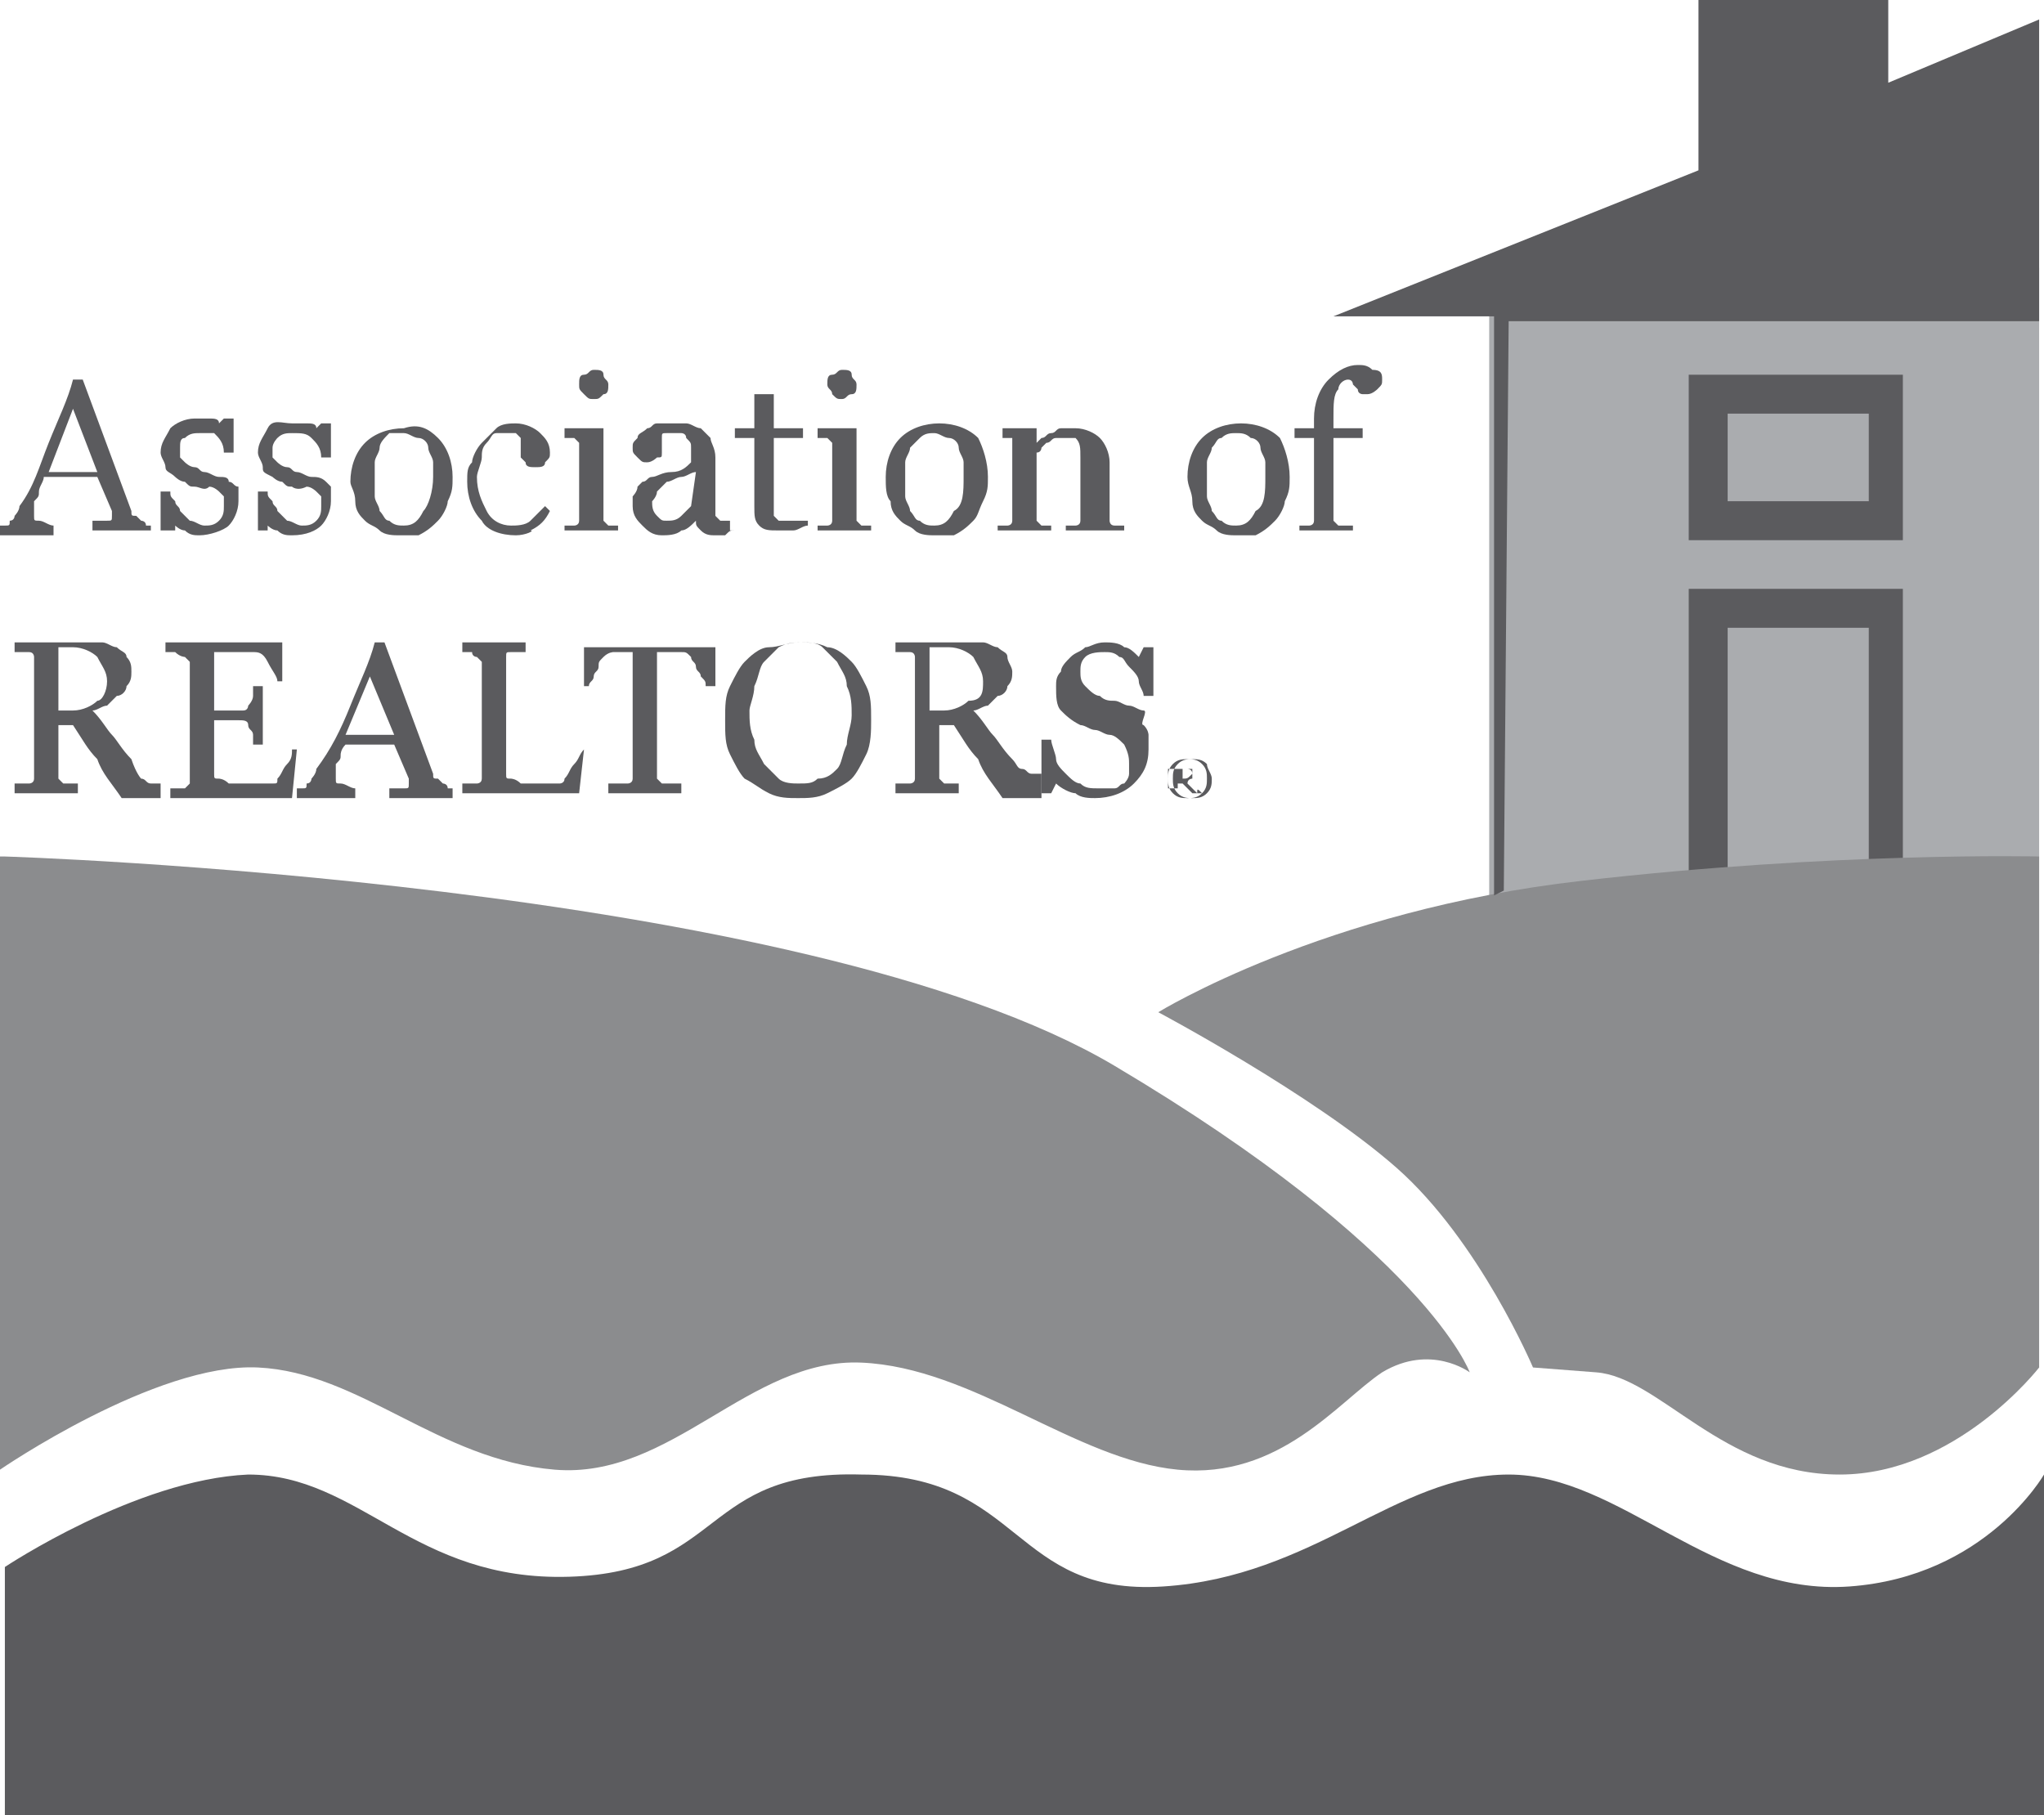<?xml version="1.0" encoding="utf-8"?>
<!-- Generator: Adobe Illustrator 21.1.0, SVG Export Plug-In . SVG Version: 6.00 Build 0)  -->
<svg version="1.1" id="Layer_1" xmlns="http://www.w3.org/2000/svg" xmlns:xlink="http://www.w3.org/1999/xlink" x="0px" y="0px"
	 viewBox="0 0 42 37.3" style="enable-background:new 0 0 42 37.3;" xml:space="preserve">
<style type="text/css">
	.st0{fill:#AAACAF;}
	.st1{fill:#5B5B5E;}
	.st2{fill:#8B8C8E;}
</style>
<g>
	<g>
		<rect x="30.6" y="5.5" class="st0" width="11.3" height="14.1"/>
		<path class="st1" d="M39.1,19h-4.4v-6.9h4.4V19z M35.5,18.3h2.9v-5.4h-2.9V18.3z"/>
		<path class="st2" d="M0.1,17.6c0,0,16.4,0.5,22.8,4.3c6.4,3.8,7.3,6.3,7.3,6.3s-0.8-0.6-1.8,0c-0.9,0.6-2.1,2.2-4.2,2
			S20,28.1,17.7,28s-3.9,2.4-6.3,2.2c-2.4-0.2-4-2-6.1-2.1S0,30.2,0,30.2V17.6H0.1z"/>
		<path class="st2" d="M23.8,20.8c0,0,3.4-2.1,8.7-2.7c5.2-0.6,9.4-0.5,9.4-0.5v10.5c0,0-1.7,2.2-4.1,2.2s-3.7-2-5-2.1
			s-1.3-0.1-1.3-0.1s-1.1-2.6-2.8-4.1C27,22.5,23.8,20.8,23.8,20.8z"/>
		<path class="st1" d="M0.1,37.3v-5.1c0,0,2.7-1.8,5-1.9c2.3,0,3.4,2.2,6.6,2.1s2.7-2.2,6-2.1c3.3,0,3.1,2.5,6.2,2.3
			s4.8-2.3,7.1-2.3s4.2,2.5,7,2.3c2.8-0.2,4-2.3,4-2.3v7H0.1z"/>
		<polygon class="st1" points="30.7,18.4 30.7,6.5 27.4,6.5 34.9,3.5 34.9,0 38.8,0 38.8,1.7 41.9,0.4 41.9,6.6 31,6.6 30.9,18.3 		
			"/>
		<path class="st1" d="M39.1,11.1h-4.4V7.7h4.4V11.1z M35.5,10.3h2.9V8.5h-2.9V10.3z"/>
	</g>
	<g>
		<path class="st1" d="M3.2,10.9H1.9v-0.2c0.1,0,0.2,0,0.3,0c0.1,0,0.1,0,0.1-0.1c0,0,0,0,0,0c0,0,0,0,0-0.1L2,9.8H0.9
			c0,0.1-0.1,0.2-0.1,0.3c0,0.1,0,0.1-0.1,0.2c0,0.1,0,0.1,0,0.2c0,0,0,0.1,0,0.1c0,0.1,0,0.1,0.1,0.1s0.2,0.1,0.3,0.1v0.2H0v-0.2
			c0,0,0.1,0,0.1,0c0.1,0,0.1,0,0.1-0.1c0.1,0,0.1-0.1,0.1-0.1s0.1-0.1,0.1-0.2C0.7,10,0.8,9.6,1,9.1c0.2-0.5,0.4-0.9,0.5-1.3h0.2
			l1,2.7c0,0.1,0,0.1,0.1,0.1c0,0,0.1,0.1,0.1,0.1c0,0,0.1,0,0.1,0.1c0.1,0,0.1,0,0.1,0V10.9z M2,9.7L1.5,8.4L1,9.7H2z"/>
		<path class="st1" d="M4.7,9.9C4.8,9.9,4.8,10,4.9,10c0,0.1,0,0.2,0,0.3c0,0.2-0.1,0.4-0.2,0.5S4.3,11,4.1,11c-0.1,0-0.2,0-0.3-0.1
			c-0.1,0-0.2-0.1-0.2-0.1l0,0.1H3.3l0-0.8h0.2c0,0.1,0,0.1,0.1,0.2c0,0.1,0.1,0.1,0.1,0.2c0.1,0.1,0.1,0.1,0.2,0.2
			c0.1,0,0.2,0.1,0.3,0.1c0.1,0,0.2,0,0.3-0.1c0.1-0.1,0.1-0.2,0.1-0.3c0-0.1,0-0.1,0-0.2c0,0-0.1-0.1-0.1-0.1c0,0-0.1-0.1-0.2-0.1
			C4.2,10.1,4.1,10,4,10c-0.1,0-0.1,0-0.2-0.1c-0.1,0-0.2-0.1-0.2-0.1C3.5,9.7,3.4,9.7,3.4,9.6c0-0.1-0.1-0.2-0.1-0.3
			c0-0.2,0.1-0.3,0.2-0.5c0.1-0.1,0.3-0.2,0.5-0.2c0.1,0,0.2,0,0.3,0s0.2,0,0.2,0.1l0.1-0.1h0.2l0,0.7H4.6c0-0.2-0.1-0.3-0.2-0.4
			C4.3,8.9,4.2,8.9,4.1,8.9c-0.1,0-0.2,0-0.3,0.1C3.7,9,3.7,9.1,3.7,9.2c0,0.1,0,0.1,0,0.2c0,0,0.1,0.1,0.1,0.1c0,0,0.1,0.1,0.2,0.1
			c0.1,0,0.1,0.1,0.2,0.1c0.1,0,0.2,0.1,0.3,0.1C4.6,9.8,4.7,9.8,4.7,9.9z"/>
		<path class="st1" d="M6.7,9.9C6.7,9.9,6.8,10,6.8,10c0,0.1,0,0.2,0,0.3c0,0.2-0.1,0.4-0.2,0.5S6.3,11,6,11c-0.1,0-0.2,0-0.3-0.1
			c-0.1,0-0.2-0.1-0.2-0.1l0,0.1H5.3l0-0.8h0.2c0,0.1,0,0.1,0.1,0.2c0,0.1,0.1,0.1,0.1,0.2c0.1,0.1,0.1,0.1,0.2,0.2
			c0.1,0,0.2,0.1,0.3,0.1c0.1,0,0.2,0,0.3-0.1c0.1-0.1,0.1-0.2,0.1-0.3c0-0.1,0-0.1,0-0.2c0,0-0.1-0.1-0.1-0.1c0,0-0.1-0.1-0.2-0.1
			C6.1,10.1,6,10,6,10c-0.1,0-0.1,0-0.2-0.1c-0.1,0-0.2-0.1-0.2-0.1C5.4,9.7,5.4,9.7,5.4,9.6c0-0.1-0.1-0.2-0.1-0.3
			c0-0.2,0.1-0.3,0.2-0.5S5.8,8.7,6,8.7c0.1,0,0.2,0,0.3,0s0.2,0,0.2,0.1l0.1-0.1h0.2l0,0.7H6.6c0-0.2-0.1-0.3-0.2-0.4
			C6.3,8.9,6.2,8.9,6,8.9c-0.1,0-0.2,0-0.3,0.1C5.7,9,5.6,9.1,5.6,9.2c0,0.1,0,0.1,0,0.2c0,0,0.1,0.1,0.1,0.1c0,0,0.1,0.1,0.2,0.1
			c0.1,0,0.1,0.1,0.2,0.1c0.1,0,0.2,0.1,0.3,0.1C6.5,9.8,6.6,9.8,6.7,9.9z"/>
		<path class="st1" d="M9.3,9.8c0,0.2,0,0.3-0.1,0.5c0,0.1-0.1,0.3-0.2,0.4c-0.1,0.1-0.2,0.2-0.4,0.3C8.5,11,8.4,11,8.2,11
			c-0.1,0-0.3,0-0.4-0.1s-0.2-0.1-0.3-0.2c-0.1-0.1-0.2-0.2-0.2-0.4S7.2,10,7.2,9.9c0-0.3,0.1-0.6,0.3-0.8c0.2-0.2,0.5-0.3,0.8-0.3
			C8.6,8.7,8.8,8.8,9,9C9.2,9.2,9.3,9.5,9.3,9.8z M8.9,9.8c0-0.1,0-0.2,0-0.3c0-0.1-0.1-0.2-0.1-0.3c0-0.1-0.1-0.2-0.2-0.2
			S8.4,8.9,8.3,8.9C8.1,8.9,8,8.9,8,8.9C7.9,9,7.8,9.1,7.8,9.2c0,0.1-0.1,0.2-0.1,0.3s0,0.2,0,0.3c0,0.1,0,0.3,0,0.4
			c0,0.1,0.1,0.2,0.1,0.3c0.1,0.1,0.1,0.2,0.2,0.2c0.1,0.1,0.2,0.1,0.3,0.1c0.2,0,0.3-0.1,0.4-0.3C8.8,10.4,8.9,10.1,8.9,9.8z"/>
		<path class="st1" d="M10.6,11c-0.3,0-0.6-0.1-0.7-0.3c-0.2-0.2-0.3-0.5-0.3-0.8c0-0.2,0-0.3,0.1-0.4c0-0.1,0.1-0.3,0.2-0.4
			c0.1-0.1,0.2-0.2,0.3-0.3c0.1-0.1,0.3-0.1,0.4-0.1c0.2,0,0.4,0.1,0.5,0.2c0.1,0.1,0.2,0.2,0.2,0.4c0,0.1,0,0.1-0.1,0.2
			c0,0.1-0.1,0.1-0.2,0.1c-0.1,0-0.2,0-0.2-0.1c0,0-0.1-0.1-0.1-0.1c0-0.1,0-0.1,0-0.2c0-0.1,0-0.1,0-0.2c0,0-0.1-0.1-0.1-0.1
			c-0.1,0-0.1,0-0.2,0c-0.1,0-0.1,0-0.2,0c-0.1,0-0.1,0.1-0.2,0.2c-0.1,0.1-0.1,0.2-0.1,0.3c0,0.1-0.1,0.3-0.1,0.4
			c0,0.3,0.1,0.5,0.2,0.7c0.1,0.2,0.3,0.3,0.5,0.3c0.1,0,0.3,0,0.4-0.1c0.1-0.1,0.2-0.2,0.3-0.3l0.1,0.1c-0.1,0.2-0.2,0.3-0.4,0.4
			C11,10.9,10.8,11,10.6,11z"/>
		<path class="st1" d="M12.7,10.9h-1.1v-0.1c0,0,0.1,0,0.1,0c0,0,0.1,0,0.1,0c0,0,0.1,0,0.1-0.1c0,0,0-0.1,0-0.1V9.2
			c0,0,0-0.1,0-0.1c0,0-0.1-0.1-0.1-0.1c0,0-0.1,0-0.1,0s-0.1,0-0.1,0V8.8l0.8,0l0,0v1.8c0,0.1,0,0.1,0,0.1c0,0,0.1,0.1,0.1,0.1
			c0,0,0.1,0,0.1,0c0,0,0.1,0,0.1,0V10.9z M12.5,7.9c0,0.1,0,0.2-0.1,0.2c-0.1,0.1-0.1,0.1-0.2,0.1c-0.1,0-0.1,0-0.2-0.1
			C11.9,8,11.9,8,11.9,7.9c0-0.1,0-0.2,0.1-0.2s0.1-0.1,0.2-0.1c0.1,0,0.2,0,0.2,0.1S12.5,7.8,12.5,7.9z"/>
		<path class="st1" d="M15.1,10.9c-0.1,0-0.1,0-0.2,0.1c-0.1,0-0.1,0-0.2,0c-0.1,0-0.2,0-0.3-0.1c-0.1-0.1-0.1-0.1-0.1-0.2h0
			c-0.1,0.1-0.2,0.2-0.3,0.2C13.9,11,13.7,11,13.6,11c-0.2,0-0.3-0.1-0.4-0.2c-0.1-0.1-0.2-0.2-0.2-0.4c0-0.1,0-0.2,0-0.2
			s0.1-0.1,0.1-0.2c0,0,0.1-0.1,0.1-0.1c0.1,0,0.1-0.1,0.2-0.1c0.1,0,0.2-0.1,0.4-0.1s0.3-0.1,0.4-0.2V9.3c0,0,0-0.1,0-0.1
			c0-0.1,0-0.1-0.1-0.2c0-0.1-0.1-0.1-0.1-0.1S14,8.9,13.9,8.9c-0.1,0-0.1,0-0.2,0c-0.1,0-0.1,0-0.1,0.1c0,0,0,0.1,0,0.1
			c0,0.1,0,0.1,0,0.2c0,0.1,0,0.1-0.1,0.1c0,0-0.1,0.1-0.2,0.1c-0.1,0-0.1,0-0.2-0.1s-0.1-0.1-0.1-0.2c0-0.1,0-0.1,0.1-0.2
			c0-0.1,0.1-0.1,0.2-0.2c0.1,0,0.1-0.1,0.2-0.1c0.1,0,0.2,0,0.3,0c0.1,0,0.2,0,0.3,0c0.1,0,0.2,0.1,0.3,0.1
			c0.1,0.1,0.1,0.1,0.2,0.2c0,0.1,0.1,0.2,0.1,0.4c0,0.2,0,0.4,0,0.6c0,0.2,0,0.3,0,0.5c0,0.1,0,0.1,0,0.1s0.1,0.1,0.1,0.1
			c0,0,0.1,0,0.1,0c0,0,0.1,0,0.1,0V10.9z M14.3,9.7c-0.1,0-0.2,0.1-0.3,0.1c-0.1,0-0.2,0.1-0.3,0.1c-0.1,0.1-0.1,0.1-0.2,0.2
			c0,0.1-0.1,0.2-0.1,0.2c0,0.1,0,0.2,0.1,0.3c0.1,0.1,0.1,0.1,0.2,0.1c0.1,0,0.2,0,0.3-0.1c0.1-0.1,0.1-0.1,0.2-0.2L14.3,9.7z"/>
		<path class="st1" d="M16.6,10.8c-0.1,0-0.2,0.1-0.3,0.1c-0.1,0-0.2,0-0.3,0c-0.2,0-0.3,0-0.4-0.1c-0.1-0.1-0.1-0.2-0.1-0.4V9h-0.4
			V8.8h0.4V8.1h0.4v0.7h0.6V9h-0.6v1.2c0,0.1,0,0.2,0,0.2c0,0.1,0,0.1,0,0.2c0,0,0.1,0.1,0.1,0.1c0,0,0.1,0,0.2,0c0,0,0.1,0,0.2,0
			c0.1,0,0.1,0,0.2,0V10.8z"/>
		<path class="st1" d="M17.9,10.9h-1.1v-0.1c0,0,0.1,0,0.1,0c0,0,0.1,0,0.1,0c0,0,0.1,0,0.1-0.1c0,0,0-0.1,0-0.1V9.2
			c0,0,0-0.1,0-0.1c0,0-0.1-0.1-0.1-0.1c0,0-0.1,0-0.1,0c-0.1,0-0.1,0-0.1,0V8.8l0.8,0l0,0v1.8c0,0.1,0,0.1,0,0.1
			c0,0,0.1,0.1,0.1,0.1c0,0,0.1,0,0.1,0c0,0,0.1,0,0.1,0V10.9z M17.6,7.9c0,0.1,0,0.2-0.1,0.2s-0.1,0.1-0.2,0.1
			c-0.1,0-0.1,0-0.2-0.1C17.1,8,17,8,17,7.9c0-0.1,0-0.2,0.1-0.2s0.1-0.1,0.2-0.1c0.1,0,0.2,0,0.2,0.1S17.6,7.8,17.6,7.9z"/>
		<path class="st1" d="M20.3,9.8c0,0.2,0,0.3-0.1,0.5s-0.1,0.3-0.2,0.4c-0.1,0.1-0.2,0.2-0.4,0.3C19.5,11,19.4,11,19.2,11
			c-0.1,0-0.3,0-0.4-0.1c-0.1-0.1-0.2-0.1-0.3-0.2c-0.1-0.1-0.2-0.2-0.2-0.4c-0.1-0.1-0.1-0.3-0.1-0.5c0-0.3,0.1-0.6,0.3-0.8
			c0.2-0.2,0.5-0.3,0.8-0.3c0.3,0,0.6,0.1,0.8,0.3C20.2,9.2,20.3,9.5,20.3,9.8z M19.8,9.8c0-0.1,0-0.2,0-0.3c0-0.1-0.1-0.2-0.1-0.3
			c0-0.1-0.1-0.2-0.2-0.2s-0.2-0.1-0.3-0.1c-0.1,0-0.2,0-0.3,0.1c-0.1,0.1-0.1,0.1-0.2,0.2c0,0.1-0.1,0.2-0.1,0.3s0,0.2,0,0.3
			c0,0.1,0,0.3,0,0.4c0,0.1,0.1,0.2,0.1,0.3c0.1,0.1,0.1,0.2,0.2,0.2c0.1,0.1,0.2,0.1,0.3,0.1c0.2,0,0.3-0.1,0.4-0.3
			C19.8,10.4,19.8,10.1,19.8,9.8z"/>
		<path class="st1" d="M23,10.9h-1.1v-0.1c0,0,0.1,0,0.1,0c0,0,0.1,0,0.1,0c0,0,0.1,0,0.1-0.1c0,0,0-0.1,0-0.1V9.4
			c0-0.2,0-0.3-0.1-0.4C22.1,9,22,9,21.9,9c-0.1,0-0.1,0-0.2,0c-0.1,0-0.1,0.1-0.2,0.1c0,0-0.1,0.1-0.1,0.1c0,0,0,0.1-0.1,0.1v1.3
			c0,0.1,0,0.1,0,0.1c0,0,0.1,0.1,0.1,0.1c0,0,0.1,0,0.1,0s0.1,0,0.1,0v0.1h-1.1v-0.1c0,0,0.1,0,0.1,0c0,0,0.1,0,0.1,0
			c0,0,0.1,0,0.1-0.1c0,0,0-0.1,0-0.1V9.2c0,0,0-0.1,0-0.1S20.8,9,20.8,9c0,0-0.1,0-0.1,0c0,0-0.1,0-0.1,0V8.8l0.7,0l0,0v0.3h0
			c0,0,0.1-0.1,0.1-0.1c0.1,0,0.1-0.1,0.2-0.1c0.1,0,0.1-0.1,0.2-0.1c0.1,0,0.2,0,0.3,0c0.2,0,0.4,0.1,0.5,0.2
			c0.1,0.1,0.2,0.3,0.2,0.5v1.1c0,0.1,0,0.1,0,0.1s0,0.1,0.1,0.1c0,0,0.1,0,0.1,0c0,0,0.1,0,0.1,0V10.9z"/>
		<path class="st1" d="M26.5,9.8c0,0.2,0,0.3-0.1,0.5c0,0.1-0.1,0.3-0.2,0.4c-0.1,0.1-0.2,0.2-0.4,0.3C25.7,11,25.6,11,25.4,11
			c-0.1,0-0.3,0-0.4-0.1c-0.1-0.1-0.2-0.1-0.3-0.2c-0.1-0.1-0.2-0.2-0.2-0.4s-0.1-0.3-0.1-0.5c0-0.3,0.1-0.6,0.3-0.8
			c0.2-0.2,0.5-0.3,0.8-0.3c0.3,0,0.6,0.1,0.8,0.3C26.4,9.2,26.5,9.5,26.5,9.8z M26,9.8c0-0.1,0-0.2,0-0.3c0-0.1-0.1-0.2-0.1-0.3
			c0-0.1-0.1-0.2-0.2-0.2c-0.1-0.1-0.2-0.1-0.3-0.1c-0.1,0-0.2,0-0.3,0.1C25,9,25,9.1,24.9,9.2c0,0.1-0.1,0.2-0.1,0.3
			c0,0.1,0,0.2,0,0.3c0,0.1,0,0.3,0,0.4c0,0.1,0.1,0.2,0.1,0.3c0.1,0.1,0.1,0.2,0.2,0.2c0.1,0.1,0.2,0.1,0.3,0.1
			c0.2,0,0.3-0.1,0.4-0.3C26,10.4,26,10.1,26,9.8z"/>
		<path class="st1" d="M28.4,7.8c0,0.1,0,0.1-0.1,0.2c0,0-0.1,0.1-0.2,0.1c0,0-0.1,0-0.1,0c0,0-0.1,0-0.1-0.1c0,0-0.1-0.1-0.1-0.1
			c0,0,0-0.1-0.1-0.1c-0.1,0-0.2,0.1-0.2,0.2c-0.1,0.1-0.1,0.3-0.1,0.6v0.2h0.6V9h-0.6v1.6c0,0.1,0,0.1,0,0.1c0,0,0.1,0.1,0.1,0.1
			c0,0,0.1,0,0.1,0c0.1,0,0.1,0,0.2,0v0.1h-1.1v-0.1c0,0,0.1,0,0.1,0c0,0,0.1,0,0.1,0c0,0,0.1,0,0.1-0.1s0-0.1,0-0.1V9h-0.4V8.8h0.4
			V8.6c0-0.3,0.1-0.6,0.3-0.8c0.2-0.2,0.4-0.3,0.6-0.3c0.1,0,0.2,0,0.3,0.1C28.4,7.6,28.4,7.7,28.4,7.8z"/>
		<path class="st1" d="M3.4,16.4H2.5c-0.2-0.3-0.4-0.5-0.5-0.8c-0.2-0.2-0.3-0.4-0.5-0.7H1.2v1c0,0.1,0,0.1,0,0.1
			c0,0,0.1,0.1,0.1,0.1c0,0,0.1,0,0.1,0c0.1,0,0.1,0,0.2,0v0.2H0.3v-0.2c0,0,0.1,0,0.2,0c0.1,0,0.1,0,0.1,0c0,0,0.1,0,0.1-0.1
			c0,0,0-0.1,0-0.1v-2.3c0-0.1,0-0.1,0-0.1c0,0,0-0.1-0.1-0.1c0,0-0.1,0-0.1,0s-0.1,0-0.2,0v-0.2h1.4c0.1,0,0.3,0,0.4,0
			s0.2,0.1,0.3,0.1c0.1,0.1,0.2,0.1,0.2,0.2c0.1,0.1,0.1,0.2,0.1,0.3c0,0.1,0,0.2-0.1,0.3c0,0.1-0.1,0.2-0.2,0.2
			c-0.1,0.1-0.1,0.1-0.2,0.2c-0.1,0-0.2,0.1-0.3,0.1c0.2,0.2,0.3,0.4,0.4,0.5c0.1,0.1,0.2,0.3,0.4,0.5C2.8,15.9,2.9,16,2.9,16
			c0.1,0,0.1,0.1,0.2,0.1c0,0,0.1,0,0.1,0c0.1,0,0.1,0,0.1,0V16.4z M2.2,14c0-0.2-0.1-0.3-0.2-0.5c-0.1-0.1-0.3-0.2-0.5-0.2H1.2v1.3
			h0.3c0.2,0,0.4-0.1,0.5-0.2C2.1,14.4,2.2,14.2,2.2,14z"/>
		<path class="st1" d="M6.1,15.4L6,16.4H3.5v-0.2c0,0,0.1,0,0.2,0c0.1,0,0.1,0,0.1,0c0,0,0.1-0.1,0.1-0.1c0,0,0-0.1,0-0.1v-2.3
			c0,0,0-0.1,0-0.1c0,0-0.1-0.1-0.1-0.1c0,0-0.1,0-0.2-0.1c-0.1,0-0.1,0-0.2,0v-0.2h2.4V14H5.7c0-0.1-0.1-0.2-0.2-0.4
			s-0.2-0.2-0.3-0.2c0,0-0.1,0-0.2,0c-0.1,0-0.1,0-0.2,0H4.4v1.2h0.4c0.1,0,0.2,0,0.2,0c0.1,0,0.1-0.1,0.1-0.1c0,0,0.1-0.1,0.1-0.2
			s0-0.1,0-0.2h0.2v1.2H5.2c0-0.1,0-0.1,0-0.2c0-0.1-0.1-0.1-0.1-0.2c0-0.1-0.1-0.1-0.2-0.1c-0.1,0-0.1,0-0.2,0H4.4v0.9
			c0,0.1,0,0.2,0,0.2c0,0.1,0,0.1,0.1,0.1c0,0,0.1,0,0.2,0.1c0.1,0,0.2,0,0.3,0c0,0,0.1,0,0.2,0c0.1,0,0.1,0,0.2,0
			c0.1,0,0.1,0,0.2,0c0.1,0,0.1,0,0.1-0.1c0.1-0.1,0.1-0.2,0.2-0.3c0.1-0.1,0.1-0.2,0.1-0.3H6.1z"/>
		<path class="st1" d="M9.3,16.4H8v-0.2c0.1,0,0.2,0,0.3,0c0.1,0,0.1,0,0.1-0.1c0,0,0,0,0,0c0,0,0,0,0-0.1l-0.3-0.7H7.1
			C7,15.4,7,15.5,7,15.5c0,0.1,0,0.1-0.1,0.2c0,0.1,0,0.1,0,0.2c0,0,0,0.1,0,0.1c0,0.1,0,0.1,0.1,0.1c0.1,0,0.2,0.1,0.3,0.1v0.2H6.1
			v-0.2c0,0,0.1,0,0.1,0c0.1,0,0.1,0,0.1-0.1c0.1,0,0.1-0.1,0.1-0.1c0,0,0.1-0.1,0.1-0.2C6.8,15.4,7,15,7.2,14.5
			c0.2-0.5,0.4-0.9,0.5-1.3h0.2l1,2.7c0,0.1,0,0.1,0.1,0.1c0,0,0.1,0.1,0.1,0.1c0,0,0.1,0,0.1,0.1c0.1,0,0.1,0,0.1,0V16.4z
			 M8.1,15.1l-0.5-1.2l-0.5,1.2H8.1z"/>
		<path class="st1" d="M12,15.4l-0.1,0.9H9.5v-0.2c0,0,0.1,0,0.2,0c0.1,0,0.1,0,0.1,0c0,0,0.1,0,0.1-0.1c0,0,0-0.1,0-0.1v-2.2
			c0-0.1,0-0.1,0-0.1c0,0-0.1-0.1-0.1-0.1c0,0-0.1,0-0.1-0.1c-0.1,0-0.1,0-0.2,0v-0.2h1.3v0.2c0,0-0.1,0-0.2,0c-0.1,0-0.1,0-0.1,0
			c-0.1,0-0.1,0-0.1,0.1c0,0,0,0.1,0,0.1v2.1c0,0.1,0,0.2,0,0.2c0,0.1,0,0.1,0.1,0.1c0,0,0.1,0,0.2,0.1c0.1,0,0.2,0,0.3,0
			c0.1,0,0.1,0,0.2,0c0.1,0,0.1,0,0.2,0c0.1,0,0.1,0,0.1,0c0,0,0.1,0,0.1-0.1c0.1-0.1,0.1-0.2,0.2-0.3c0.1-0.1,0.1-0.2,0.2-0.3H12z"
			/>
		<path class="st1" d="M14.7,14.1h-0.2c0-0.1,0-0.1-0.1-0.2c0-0.1-0.1-0.1-0.1-0.2c0-0.1-0.1-0.1-0.1-0.2c-0.1-0.1-0.1-0.1-0.2-0.1
			c0,0-0.1,0-0.2,0c-0.1,0-0.1,0-0.2,0h-0.1v2.5c0,0,0,0.1,0,0.1c0,0,0.1,0.1,0.1,0.1c0,0,0.1,0,0.2,0c0.1,0,0.2,0,0.2,0v0.2h-1.5
			v-0.2c0,0,0.1,0,0.2,0c0.1,0,0.1,0,0.2,0c0,0,0.1,0,0.1-0.1c0,0,0-0.1,0-0.1v-2.5H13c0,0-0.1,0-0.2,0c-0.1,0-0.1,0-0.2,0
			c0,0-0.1,0-0.2,0.1c-0.1,0.1-0.1,0.1-0.1,0.2c0,0.1-0.1,0.1-0.1,0.2c0,0.1-0.1,0.1-0.1,0.2H12v-0.8h2.7V14.1z"/>
		<path class="st1" d="M17.5,13.6c0.1,0.1,0.2,0.3,0.3,0.5c0.1,0.2,0.1,0.4,0.1,0.7c0,0.2,0,0.5-0.1,0.7c-0.1,0.2-0.2,0.4-0.3,0.5
			c-0.1,0.1-0.3,0.2-0.5,0.3c-0.2,0.1-0.4,0.1-0.6,0.1c-0.2,0-0.4,0-0.6-0.1c-0.2-0.1-0.3-0.2-0.5-0.3c-0.1-0.1-0.2-0.3-0.3-0.5
			c-0.1-0.2-0.1-0.4-0.1-0.7c0-0.3,0-0.5,0.1-0.7c0.1-0.2,0.2-0.4,0.3-0.5c0.1-0.1,0.3-0.3,0.5-0.3s0.4-0.1,0.6-0.1
			c0.2,0,0.4,0,0.6,0.1C17.2,13.3,17.4,13.5,17.5,13.6z M17.2,15.8c0.1-0.1,0.1-0.3,0.2-0.5c0-0.2,0.1-0.4,0.1-0.6
			c0-0.2,0-0.4-0.1-0.6c0-0.2-0.1-0.3-0.2-0.5c-0.1-0.1-0.2-0.2-0.3-0.3c-0.1-0.1-0.3-0.1-0.4-0.1c-0.2,0-0.3,0-0.5,0.1
			c-0.1,0.1-0.2,0.2-0.3,0.3c-0.1,0.1-0.1,0.3-0.2,0.5c0,0.2-0.1,0.4-0.1,0.5c0,0.2,0,0.4,0.1,0.6c0,0.2,0.1,0.3,0.2,0.5
			c0.1,0.1,0.2,0.2,0.3,0.3s0.3,0.1,0.4,0.1c0.2,0,0.3,0,0.4-0.1C17,16,17.1,15.9,17.2,15.8z"/>
		<path class="st1" d="M21.4,16.4h-0.8c-0.2-0.3-0.4-0.5-0.5-0.8c-0.2-0.2-0.3-0.4-0.5-0.7h-0.3v1c0,0.1,0,0.1,0,0.1
			c0,0,0.1,0.1,0.1,0.1c0,0,0.1,0,0.1,0c0.1,0,0.1,0,0.2,0v0.2h-1.3v-0.2c0,0,0.1,0,0.2,0c0.1,0,0.1,0,0.1,0c0,0,0.1,0,0.1-0.1
			c0,0,0-0.1,0-0.1v-2.3c0-0.1,0-0.1,0-0.1c0,0,0-0.1-0.1-0.1c0,0-0.1,0-0.1,0s-0.1,0-0.2,0v-0.2h1.4c0.1,0,0.3,0,0.4,0
			s0.2,0.1,0.3,0.1c0.1,0.1,0.2,0.1,0.2,0.2s0.1,0.2,0.1,0.3c0,0.1,0,0.2-0.1,0.3c0,0.1-0.1,0.2-0.2,0.2c-0.1,0.1-0.1,0.1-0.2,0.2
			c-0.1,0-0.2,0.1-0.3,0.1c0.2,0.2,0.3,0.4,0.4,0.5c0.1,0.1,0.2,0.3,0.4,0.5c0.1,0.1,0.1,0.2,0.2,0.2c0.1,0,0.1,0.1,0.2,0.1
			c0,0,0.1,0,0.1,0c0.1,0,0.1,0,0.1,0V16.4z M20.2,14c0-0.2-0.1-0.3-0.2-0.5c-0.1-0.1-0.3-0.2-0.5-0.2h-0.4v1.3h0.3
			c0.2,0,0.4-0.1,0.5-0.2C20.2,14.4,20.2,14.2,20.2,14z"/>
		<path class="st1" d="M23.5,14.9c0.1,0.1,0.1,0.2,0.1,0.2c0,0.1,0,0.2,0,0.3c0,0.3-0.1,0.5-0.3,0.7c-0.2,0.2-0.5,0.3-0.8,0.3
			c-0.1,0-0.3,0-0.4-0.1c-0.1,0-0.3-0.1-0.4-0.2l-0.1,0.2h-0.2l0-1.1h0.2c0,0.1,0.1,0.3,0.1,0.4c0,0.1,0.1,0.2,0.2,0.3
			c0.1,0.1,0.2,0.2,0.3,0.2c0.1,0.1,0.2,0.1,0.4,0.1c0.1,0,0.2,0,0.3,0c0.1,0,0.1-0.1,0.2-0.1c0,0,0.1-0.1,0.1-0.2
			c0-0.1,0-0.1,0-0.2c0-0.1,0-0.2-0.1-0.4c-0.1-0.1-0.2-0.2-0.3-0.2c-0.1,0-0.2-0.1-0.3-0.1c-0.1,0-0.2-0.1-0.3-0.1
			c-0.2-0.1-0.3-0.2-0.4-0.3c-0.1-0.1-0.1-0.3-0.1-0.5c0-0.1,0-0.2,0.1-0.3c0-0.1,0.1-0.2,0.2-0.3c0.1-0.1,0.2-0.1,0.3-0.2
			c0.1,0,0.2-0.1,0.4-0.1c0.1,0,0.3,0,0.4,0.1c0.1,0,0.2,0.1,0.3,0.2l0.1-0.2h0.2l0,1h-0.2c0-0.1-0.1-0.2-0.1-0.3
			c0-0.1-0.1-0.2-0.2-0.3c-0.1-0.1-0.1-0.2-0.2-0.2c-0.1-0.1-0.2-0.1-0.3-0.1c-0.1,0-0.3,0-0.4,0.1c-0.1,0.1-0.1,0.2-0.1,0.3
			c0,0.1,0,0.2,0.1,0.3c0.1,0.1,0.2,0.2,0.3,0.2c0.1,0.1,0.2,0.1,0.3,0.1c0.1,0,0.2,0.1,0.3,0.1c0.1,0,0.2,0.1,0.3,0.1
			S23.4,14.9,23.5,14.9z"/>
		<path class="st1" d="M24.9,16c0,0.1,0,0.2-0.1,0.3c-0.1,0.1-0.2,0.1-0.3,0.1c-0.1,0-0.2,0-0.3-0.1c-0.1-0.1-0.1-0.2-0.1-0.3
			c0-0.1,0-0.2,0.1-0.3c0.1-0.1,0.2-0.1,0.3-0.1c0.1,0,0.2,0,0.3,0.1C24.8,15.8,24.9,15.9,24.9,16z M24.8,16c0-0.1,0-0.2-0.1-0.3
			c-0.1-0.1-0.2-0.1-0.3-0.1c-0.1,0-0.2,0-0.3,0.1c-0.1,0.1-0.1,0.2-0.1,0.3c0,0.1,0,0.2,0.1,0.3c0.1,0.1,0.2,0.1,0.3,0.1
			c0.1,0,0.2,0,0.3-0.1C24.8,16.2,24.8,16.1,24.8,16z M24.7,16.3h-0.2c0,0-0.1-0.1-0.1-0.1c0,0-0.1-0.1-0.1-0.1h-0.1v0.1
			c0,0,0,0,0,0c0,0,0,0,0,0c0,0,0,0,0,0c0,0,0,0,0,0v0h-0.2v0c0,0,0,0,0,0c0,0,0,0,0,0c0,0,0,0,0,0c0,0,0,0,0,0v-0.4c0,0,0,0,0,0
			c0,0,0,0,0,0c0,0,0,0,0,0c0,0,0,0,0,0v0h0.3c0,0,0,0,0.1,0c0,0,0,0,0.1,0c0,0,0,0,0,0c0,0,0,0,0,0.1c0,0,0,0.1,0,0.1
			c0,0-0.1,0-0.1,0.1c0,0,0.1,0.1,0.1,0.1c0,0,0,0,0.1,0.1C24.6,16.2,24.6,16.2,24.7,16.3C24.6,16.2,24.6,16.2,24.7,16.3
			C24.6,16.2,24.6,16.2,24.7,16.3C24.7,16.2,24.7,16.2,24.7,16.3L24.7,16.3z M24.5,15.9C24.5,15.9,24.5,15.8,24.5,15.9
			c0-0.1-0.1-0.1-0.1-0.1h-0.1V16h0C24.4,16,24.4,16,24.5,15.9C24.5,16,24.5,15.9,24.5,15.9z"/>
	</g>
</g>
</svg>

